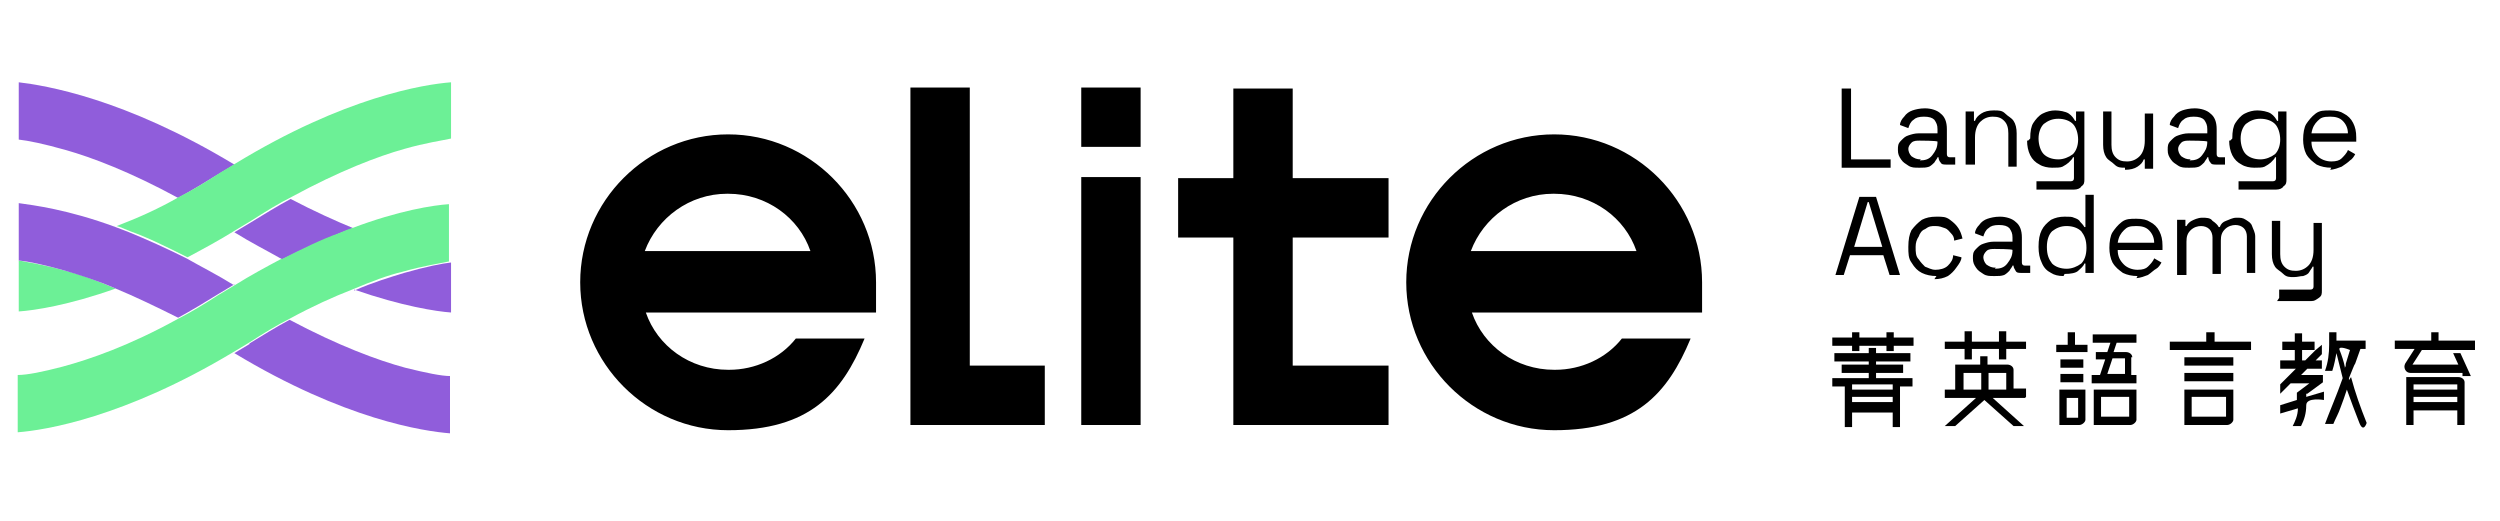 <svg data-name="圖層_1" xmlns="http://www.w3.org/2000/svg" version="1.1" viewBox="0 0 240 50"> <!-- Generator: Adobe Illustrator 29.1.0, SVG Export Plug-In . SVG Version: 2.1.0 Build 142) --> <defs> <style> .st0 { fill: #6cf096; } .st1 { fill: #905ddb; } </style> </defs> <path d="M103.8,17h5.7v23.8h-5.7v-23.8ZM103.8,8.4h5.7v5.7h-5.7v-5.7ZM98.3,35.1h-5.2V8.4h-5.7v32.4h12.9v-5.7h-1.9ZM133.3,22.8v-5.7h-9.2v-8.6h-5.7v8.6h-5.3v5.7h5.3v18h14.9v-5.7h-9.2v-12.3h9.2ZM149.2,35.5c-3.7,0-6.8-2.3-7.9-5.5h22.1v-2.9c0-7.8-6.4-14.2-14.2-14.2s-14.2,6.4-14.2,14.2,6.4,14.2,14.2,14.2,10.9-3.5,13.1-8.8h-6.6c-1.5,1.9-3.9,3-6.4,3M149.2,18.6c3.7,0,6.8,2.3,7.9,5.5h-15.9c1.2-3.2,4.3-5.5,7.9-5.5h0ZM69.9,35.5c-3.7,0-6.8-2.3-7.9-5.5h22.1v-2.9c0-7.8-6.4-14.2-14.2-14.2s-14.2,6.4-14.2,14.2,6.4,14.2,14.2,14.2,10.9-3.5,13.1-8.8h-6.6c-1.5,1.9-3.9,3-6.4,3M69.9,18.6c3.7,0,6.8,2.3,7.9,5.5h-15.9c1.2-3.2,4.3-5.5,7.9-5.5h0ZM176.8,16v-7.5h.9v6.8h3.8v.8h-4.7ZM184.2,16.1c-.4,0-.7,0-1-.2s-.5-.3-.7-.6-.3-.5-.3-.9,0-.6.3-.9.4-.4.7-.5.6-.2,1-.2h1.8v-.4c0-.4-.1-.6-.3-.9-.2-.2-.5-.3-1-.3s-.8.1-1,.3c-.3.2-.4.5-.5.8l-.8-.3c0-.3.2-.6.4-.8.2-.3.5-.5.8-.6.3-.1.7-.2,1.2-.2.6,0,1.2.2,1.5.5.4.3.6.8.6,1.5v2.4c0,.2.1.3.3.3h.5v.7h-.8c-.3,0-.5,0-.6-.2-.1-.1-.2-.3-.2-.5h-.1c0,.1-.2.3-.3.5-.1.1-.3.3-.5.4-.3.1-.5.1-.9.1h-.1ZM184.3,15.4c.5,0,.9-.1,1.2-.5s.5-.7.5-1.3h0c0-.1-1.7-.1-1.7-.1-.3,0-.6,0-.8.2s-.3.4-.3.6.1.5.3.7c.3.2.5.3.9.3h0ZM188.7,16v-5.3h.8v.9h.1c.1-.3.3-.5.6-.7.3-.2.7-.3,1.2-.3s.8,0,1.1.3.6.4.8.7.3.7.3,1.2v3.2h-.8v-3.2c0-.5-.1-.9-.4-1.2-.3-.3-.6-.4-1.1-.4s-.9.2-1.2.5-.5.8-.5,1.5v2.6h-.9ZM194.9,13.3h0c0-.7.1-1.2.3-1.5s.5-.7.9-.9.8-.3,1.2-.3,1,.1,1.3.3.5.5.6.7h.1v-.9h.8v6.5c0,.3,0,.5-.3.7-.1.2-.4.3-.7.3h-3.6v-.8h3.3c.2,0,.3-.1.3-.3v-2h-.1c0,.1-.2.3-.4.5-.1.1-.4.3-.6.4s-.6.1-1,.1-.9-.1-1.2-.3c-.4-.2-.7-.5-.9-.9s-.3-.9-.3-1.4h.1ZM197.6,15.3c.5,0,1-.2,1.4-.5.3-.3.5-.8.5-1.4s-.2-1.2-.5-1.5c-.3-.3-.8-.5-1.4-.5s-1,.2-1.4.5c-.3.3-.5.8-.5,1.4s.2,1.2.5,1.5.8.5,1.4.5h0ZM204,16.1c-.4,0-.7,0-1-.3s-.6-.4-.8-.7-.3-.7-.3-1.2v-3.2h.8v3.2c0,.5.1.9.4,1.2s.6.4,1.1.4.9-.2,1.2-.5.5-.8.5-1.5v-2.6h.8v5.3h-.8v-.9h-.1c-.1.3-.3.5-.6.7-.3.2-.7.3-1.2.3h0ZM210.1,16.1c-.4,0-.7,0-1-.2s-.5-.3-.7-.6-.3-.5-.3-.9,0-.6.3-.9.4-.4.7-.5.6-.2,1-.2h1.8v-.4c0-.4-.1-.6-.3-.9-.2-.2-.5-.3-1-.3s-.8.1-1,.3c-.3.2-.4.5-.5.8l-.8-.3c0-.3.2-.6.4-.8.2-.3.5-.5.8-.6.3-.1.7-.2,1.2-.2.6,0,1.2.2,1.5.5.4.3.6.8.6,1.5v2.4c0,.2.1.3.3.3h.5v.7h-.8c-.3,0-.5,0-.6-.2-.1-.1-.2-.3-.2-.5h-.1c0,.1-.2.3-.3.5-.1.1-.3.3-.5.4-.3.1-.5.1-.9.1h-.1ZM210.2,15.4c.5,0,.9-.1,1.2-.5s.5-.7.5-1.3h0c0-.1-1.7-.1-1.7-.1-.3,0-.6,0-.8.2s-.3.4-.3.6.1.5.3.7c.3.2.5.3.9.3h0ZM214.3,13.3h0c0-.7.1-1.2.3-1.5s.5-.7.9-.9.8-.3,1.2-.3,1,.1,1.3.3.5.5.6.7h.1v-.9h.8v6.5c0,.3,0,.5-.3.7-.1.2-.4.3-.7.3h-3.6v-.8h3.3c.2,0,.3-.1.3-.3v-2h-.1c0,.1-.2.3-.4.5-.1.1-.4.3-.6.4s-.6.1-1,.1-.9-.1-1.2-.3c-.4-.2-.7-.5-.9-.9s-.3-.9-.3-1.4h.1ZM217,15.3c.5,0,1-.2,1.4-.5.3-.3.5-.8.5-1.4s-.2-1.2-.5-1.5c-.3-.3-.8-.5-1.4-.5s-1,.2-1.4.5c-.3.3-.5.8-.5,1.4s.2,1.2.5,1.5.8.5,1.4.5h0ZM223.8,16.1c-.5,0-1-.1-1.4-.3-.4-.3-.7-.5-1-1-.2-.4-.3-.9-.3-1.4h0c0-.6.1-1.2.3-1.5s.5-.7.9-1,.8-.3,1.4-.3,1,.1,1.3.3c.4.2.7.5.9.9s.3.8.3,1.4v.4h-4.3c0,.6.2,1,.6,1.4.3.3.8.5,1.3.5s.8-.1,1-.3.5-.5.6-.8l.7.4c-.1.2-.3.5-.5.6-.2.2-.5.4-.8.6-.3.1-.7.3-1.2.3h.1ZM222,12.8h3.4c0-.5-.2-.9-.5-1.2-.3-.3-.7-.4-1.2-.4-.7,0-.9.1-1.2.4-.3.3-.5.6-.6,1.2M176.2,26.4l2.3-7.5h1.6l2.3,7.5h-1l-.6-1.9h-3.2l-.6,1.9h-1,0ZM177.9,23.7h2.8l-1.3-4.3h-.1l-1.3,4.3h0ZM185.9,26.5c-.5,0-1-.1-1.4-.3s-.7-.5-1-1c-.3-.4-.3-.9-.3-1.5h0c0-.7.1-1.2.3-1.6.3-.4.6-.7,1-1,.4-.2.8-.3,1.4-.3s.9,0,1.3.3.6.5.8.8c.2.3.3.6.4,1l-.8.2c0-.3-.1-.5-.3-.7s-.3-.4-.6-.5-.5-.2-.9-.2-.6,0-1,.3c-.3.1-.5.4-.6.7-.2.3-.3.6-.3,1h0c0,.5,0,.9.3,1.2.2.3.4.5.6.7.3.1.6.3,1,.3s.9-.1,1.2-.4c.3-.3.5-.6.5-1l.8.2c0,.3-.2.6-.5,1-.2.3-.5.6-.8.8-.4.2-.8.3-1.3.3h0ZM191.4,26.5c-.4,0-.7,0-1-.2s-.5-.3-.7-.6-.3-.5-.3-.9,0-.6.3-.9.4-.4.7-.5.6-.2,1-.2h1.8v-.4c0-.4-.1-.6-.3-.9-.2-.2-.5-.3-1-.3s-.8.1-1,.3c-.3.2-.4.5-.5.8l-.8-.3c0-.3.2-.6.4-.8.2-.3.5-.5.8-.6.3-.1.7-.2,1.2-.2.6,0,1.2.2,1.5.5.4.3.6.8.6,1.5v2.4c0,.2.1.3.3.3h.5v.7h-.8c-.3,0-.5,0-.6-.2s-.2-.3-.2-.5h-.1c0,.1-.2.3-.3.5-.1.1-.3.3-.5.4-.3.1-.5.1-.9.1h-.1ZM191.5,25.8c.5,0,.9-.1,1.2-.5s.5-.7.5-1.3h0c0-.1-1.7-.1-1.7-.1-.3,0-.6,0-.8.2s-.3.4-.3.6.1.5.3.7c.3.2.5.3.9.3h0ZM198.1,26.5c-.5,0-.9-.1-1.2-.3-.4-.2-.7-.5-.9-1-.2-.4-.3-.9-.3-1.5h0c0-.7.1-1.2.3-1.6.2-.4.5-.7.9-1,.4-.2.8-.3,1.3-.3s.7,0,.9.1c.3.1.5.2.6.4.1.1.3.3.4.5h.1v-3.1h.8v7.5h-.8v-.9h-.1c-.1.3-.4.5-.6.7s-.7.3-1.3.3h0ZM198.4,25.8c.5,0,1-.2,1.4-.5.3-.3.5-.8.5-1.5h0c0-.8-.2-1.2-.5-1.6-.3-.3-.8-.5-1.4-.5s-1,.2-1.4.5c-.3.3-.5.8-.5,1.5h0c0,.8.2,1.2.5,1.6.3.3.8.5,1.4.5M205.2,26.5c-.5,0-1-.1-1.4-.3-.4-.3-.7-.5-1-1-.2-.4-.3-.9-.3-1.4h0c0-.6.1-1.2.3-1.5s.5-.7.9-1,.8-.3,1.4-.3,1,.1,1.3.3c.4.2.7.5.9.9s.3.8.3,1.4v.4h-4.3c0,.6.2,1,.6,1.4.3.3.8.5,1.3.5s.8-.1,1-.3.5-.5.6-.8l.7.4c-.1.2-.3.5-.5.6s-.5.4-.8.6c-.3.1-.7.3-1.2.3h.1ZM203.4,23.3h3.4c0-.5-.2-.9-.5-1.2s-.7-.4-1.2-.4c-.7,0-.9.1-1.2.4-.3.3-.5.6-.6,1.2M209,26.4v-5.3h.8v.6h.1c.1-.2.3-.4.5-.5s.6-.3,1-.3.8,0,1,.3c.3.2.5.4.6.6h.1c.1-.3.3-.5.6-.6s.6-.3,1-.3.6,0,.9.2.5.3.6.6c.1.3.3.6.3,1v3.5h-.8v-3.5c0-.3-.1-.6-.3-.8s-.5-.3-.8-.3-.7.1-1,.4-.4.6-.4,1.1v3.2h-.8v-3.5c0-.3-.1-.6-.3-.8s-.5-.3-.8-.3-.7.1-1,.4-.4.6-.4,1.1v3.2h-.8ZM218.8,28.6v-.8h3c.2,0,.3-.1.3-.3v-1.9h-.1c0,.1-.2.3-.3.5s-.3.3-.6.4c-.3,0-.5.1-.9.1s-.7,0-1-.3-.6-.4-.8-.7-.3-.7-.3-1.2v-3.2h.8v3.2c0,.5.1.9.4,1.2.3.3.6.4,1.1.4s.9-.2,1.2-.5.5-.8.5-1.5v-2.6h.8v6.5c0,.3,0,.5-.3.7s-.4.3-.7.3h-3.3ZM181.8,31.9h-.7v.5h-2.6v-.5h-.7v.5h-1.9v.8h1.9v.5h.7v-.5h2.6v.5h.7v-.5h1.9v-.8h-1.9v-.5ZM194.5,38.1v-.8h-1.2v-1.8c0-.3-.3-.5-.6-.5h-1.9v-.8h-.7v.8h-2.4v2.4h-1v.8h3l-3,2.7h1l2.8-2.5,2.8,2.5h1l-3-2.7h3.1ZM190.2,37.4h-1.7v-1.6h1.7v1.6ZM190.9,35.8h1.7v1.6h-1.7v-1.6Z"/> <path d="M188.6,34.5h.7v-1h2.6v1h.7v-1h1.9v-.7h-1.9v-1h-.7v1h-2.6v-1h-.7v1h-1.9v.7h1.9v1ZM199.2,31.9h-.7v1.2h-1.1v.7h3v-.7h-1.2v-1.2ZM236,36.2h-5v4.6h.7v-1.4h4.2v1.4h.7v-4.1c0-.3-.3-.5-.6-.5h0ZM235.9,38.6h-4.2v-.5h4.2v.5ZM235.9,37.4h-4.2v-.5h4.2v.5ZM197.8,34.5h2.2v.8h-2.2v-.8ZM197.8,35.9h2.2v.8h-2.2v-.8ZM200.2,40.3v-2.9h-2.5v3.4h1.9c.3,0,.6-.3.6-.5M199.5,40.1h-1.1v-1.9h1.1v1.9ZM205.1,40.3v-2.9h-4.1v3.4h3.5c.3,0,.6-.3.6-.5M204.4,40h-2.7v-1.9h2.7v1.9ZM212.5,31.9h-.7v.9h-3.5v.8h7.8v-.8h-3.5v-.9ZM209.7,34.3h4.7v.8h-4.7v-.8ZM209.7,35.8h4.7v.8h-4.7v-.8ZM237.6,32.7h-3.5v-.8h-.7v.8h-3.5v.8h1.9l-.9,1.4c-.1.2-.1.4,0,.6.1.2.3.3.5.3h5v.3h.8l-1-2.2h-.7l.5,1.1h-4.4l.9-1.4h5.1v-.8h0ZM214.4,40.3v-2.9h-4.7v3.4h4.1c.3,0,.6-.3.6-.5M213.7,40h-3.3v-1.9h3.3v1.9ZM204.7,34.3c0-.3-.3-.5-.6-.5h-1.2l.3-.9h1.9v-.8h-4.2v.8h1.7l-.3.9h-1.1v.7h.9l-.5,1.5h-.8v.8h4.3v-.8h-.5v-1.7h0ZM204,35.9h-1.7l.5-1.5h1.2v1.5ZM180.1,35.8h2.6v-.8h-2.6v-.3h3.3v-.8h-3.3v-.5h-.7v.5h-3.3v.8h3.3v.3h-2.6v.8h2.6v.5h-3.5v.8h1.2v3.9h.7v-1.4h3.9v1.4h.7v-3.9h1.2v-.8h-3.5v-.5ZM181.7,38.6h-3.9v-.5h3.9v.5ZM181.7,36.9v.5h-3.9v-.5h3.9ZM225.5,36.5v-.2c.3-.7.5-1.3.6-1.4l.5-1.4h.5v-.8h-2.8v-.8h-.7v1.2c0,.8-.1,1.7-.4,2.5,0,0,.7,0,.7,0,.2-.6.3-1.2.4-1.7h0c0-.1,0,0,0,0,.2.8.4,1.6.6,2.4-.6,1.7-1.3,3.3-1.7,4.4,0,0,.8,0,.8,0,.2-.5.5-1,.7-1.6.2-.5.4-1.1.6-1.7,0,0,0,0,0,0,.4,1.1.8,2.2,1.2,3.2s.7,0,.7,0c-.6-1.5-1.1-2.9-1.5-4.4h0ZM225.1,35.2c0,0,0,0,0,0-.1-.5-.3-1.1-.5-1.6s1,0,1,0l-.4,1.3c0,.1,0,.3-.1.4h0Z"/> <path d="M221.5,37.8l1.5-1.1v-.7h-2.1l.6-.6h1.4v-.8h-.6l.6-.6v-.9l-.6.5-1,1h-.3v-1h1.2v-.8h-1.2v-.8h-.7v.8h-1.2v.8h1.2v1h-1.4v.8h1.5l-1.5,1.5v.9l1-1h1.8l-1.2.9v.7l-1.6.5v.8l1.7-.5c0,.7-.3,1.3-.5,1.7,0,0,.8,0,.8,0,.3-.6.5-1.2.5-2s1.7-.5,1.7-.5v-.8l-1.7.5v-.3h-.2Z"/> <path class="st1" d="M22.5,15.8C11.9,9.4,4.3,8.2,1.8,7.9v5.5c.9.1,2.4.4,4.5,1,2.5.7,6.2,2.1,10.8,4.6,1.3-.7,2.6-1.5,3.9-2.3.5-.3,1-.6,1.5-.9M22.5,22.3c1.6,1,3.2,1.8,4.6,2.6,2-1,3.8-1.8,5.5-2.5.5-.2.8-.3,1.3-.5-1.7-.7-3.7-1.6-6-2.8-1.3.7-2.6,1.5-3.9,2.3-.5.3-1,.6-1.5.9h0ZM34,27.8c4.6,1.6,7.9,2.1,9.3,2.2v-4.8c-.9.1-2.4.4-4.5,1-1.3.4-3,.9-4.8,1.7"/> <path class="st0" d="M43.3,13.5v-5.6c-2.6.2-10.2,1.4-20.7,7.8-.5.3-1,.6-1.5.9-1.4.9-2.7,1.7-3.9,2.3-1.9,1.1-3.9,2-6,2.8.4.1.8.3,1.3.5,1.7.6,3.5,1.5,5.5,2.5,1.5-.8,3-1.6,4.6-2.6.5-.3,1-.6,1.5-.9,1.4-.9,2.7-1.7,3.9-2.3,4.6-2.5,8.3-3.9,10.8-4.6,2.1-.6,3.6-.8,4.5-1h0ZM1.8,25.1v4.8c1.5-.1,4.8-.6,9.3-2.2-1.9-.8-3.5-1.4-4.8-1.7-2.1-.6-3.6-.8-4.5-1"/> <path class="st1" d="M22.5,27.4c-1.6-1-3.2-1.8-4.6-2.6-2-1-3.8-1.8-5.5-2.5-.5-.2-.8-.3-1.3-.5-4.6-1.7-7.9-2.1-9.3-2.3v5.5c.9.1,2.4.4,4.5,1,1.3.4,3,.9,4.8,1.7,1.7.7,3.8,1.7,6,2.8,1.3-.7,2.6-1.5,3.9-2.3.5-.3,1-.6,1.5-.9h0ZM24,33c-.5.3-1,.6-1.5.9,10.6,6.4,18.2,7.5,20.7,7.7v-5.5c-.8,0-2.3-.3-4.3-.8-2.6-.7-6.4-2.1-11.1-4.6-1.3.7-2.6,1.5-3.9,2.3"/> <path class="st0" d="M27.1,24.8c-1.5.8-3,1.6-4.6,2.6-.5.3-1,.6-1.5.9-1.4.9-2.7,1.7-3.9,2.3-4.7,2.6-8.5,3.9-11.1,4.6-1.9.5-3.4.8-4.3.8v5.5c2.6-.2,10.2-1.4,20.7-7.7.5-.3,1-.6,1.5-.9,1.4-.9,2.7-1.7,3.9-2.3,2.2-1.2,4.2-2.1,6-2.8,1.9-.8,3.5-1.4,4.8-1.7,2.1-.6,3.6-.8,4.5-1v-5.5c-1.5.1-4.8.6-9.3,2.3-.4.1-.8.3-1.3.5-1.7.6-3.5,1.5-5.5,2.5h0Z"/></svg>